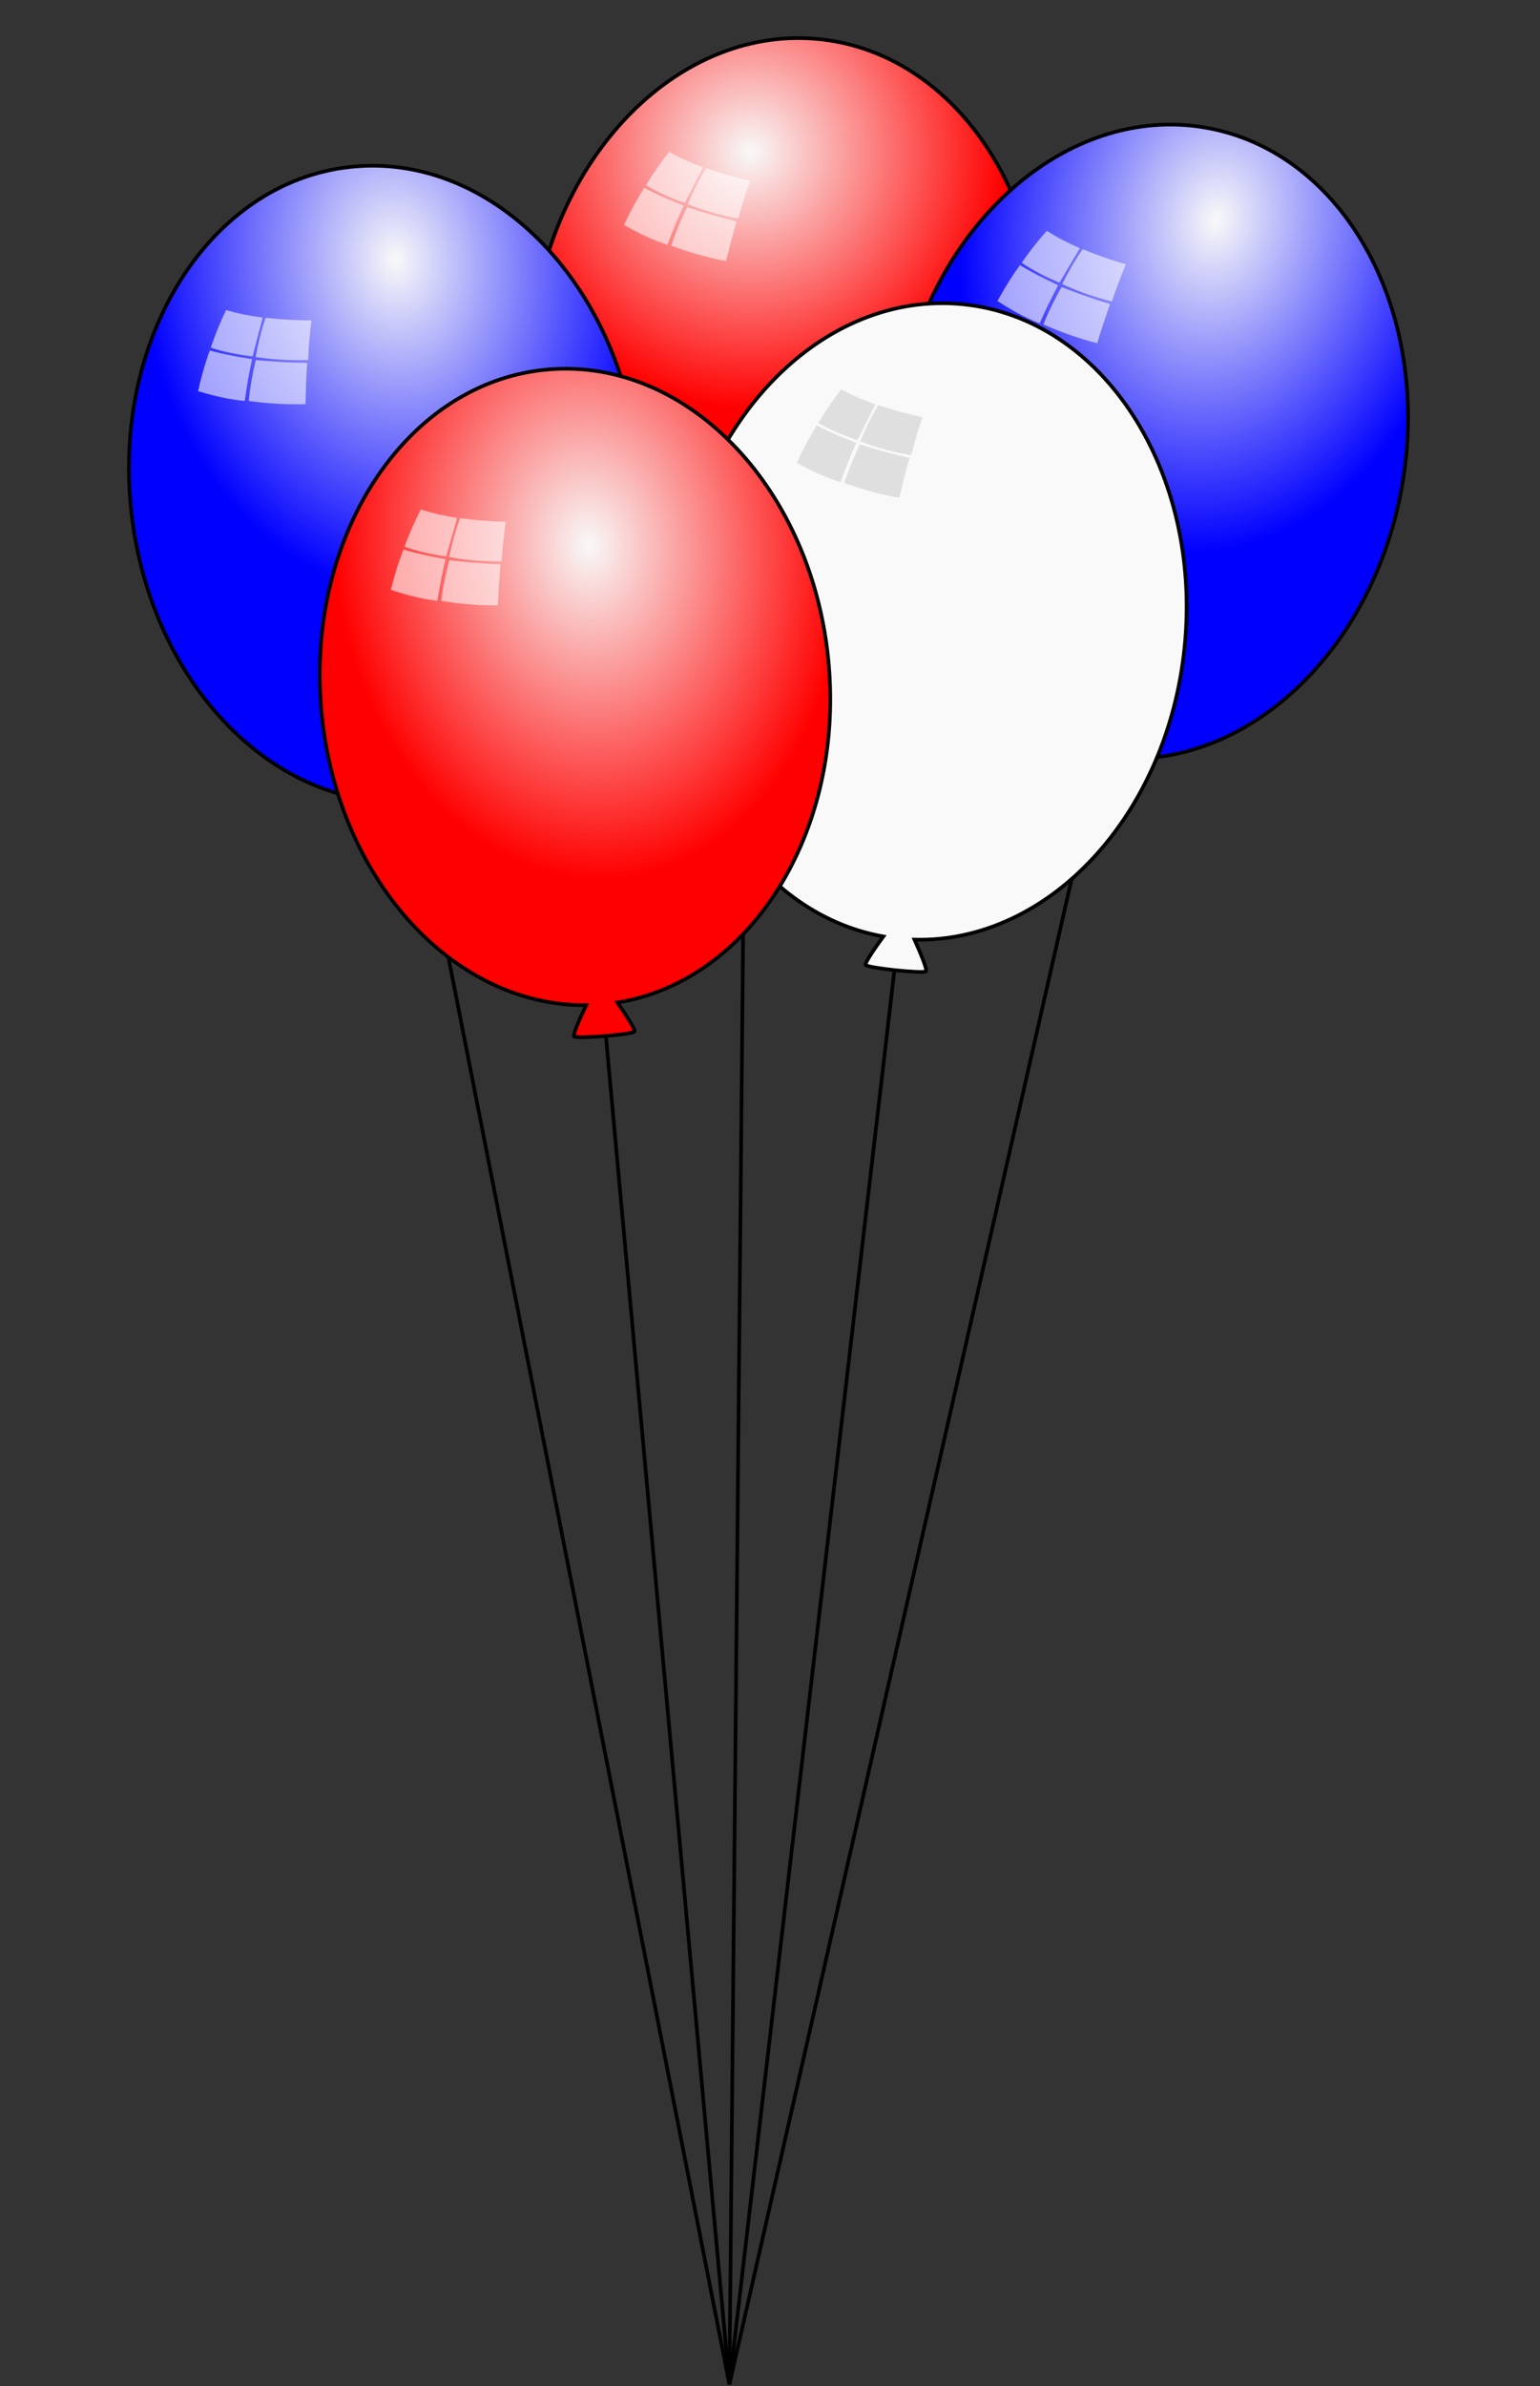 <?xml version="1.0" encoding="UTF-8"?>
<svg version="1.1" viewBox="0 0 423 655" viewBoxH="0 0 423 655" xmlns="http://www.w3.org/2000/svg" xmlns:xlink="http://www.w3.org/1999/xlink">
<rect x="0" y="0" width="423" height="655" fill="#333333" stroke="none"/>
<defs>
<linearGradient id="b">
<stop stop-color="#f9f9f9" offset="0"/>
<stop stop-color="#f00" offset="1"/>
</linearGradient>
<linearGradient id="a">
<stop stop-color="#f9f9f9" offset="0"/>
<stop stop-color="#00f" offset="1"/>
</linearGradient>
<radialGradient id="f" cx="365.8" cy="298.94" r="70" gradientTransform="matrix(1 0 0 1.312 0 -108.85)" gradientUnits="userSpaceOnUse" xlink:href="#a"/>
<radialGradient id="e" cx="340.13" cy="301.75" r="70" gradientTransform="matrix(1 .005 -.005 1.006 1.682 -15.73)" gradientUnits="userSpaceOnUse" xlink:href="#b"/>
<radialGradient id="d" cx="363.38" cy="297.26" r="70" gradientTransform="matrix(1 0 0 1.312 0 -108.85)" gradientUnits="userSpaceOnUse" xlink:href="#a"/>
<radialGradient id="c" cx="363.26" cy="315.95" r="70" gradientTransform="matrix(1 0 0 1.312 0 -108.85)" gradientUnits="userSpaceOnUse" xlink:href="#b"/>
</defs>
<g transform="translate(-176.79 -146.38)">
<animateTransform fill="freeze" additive="sum" attributeName="transform" begin="0ms" dur="10800ms" repeatCount="indefinite" type="rotate" values="0 380 800;-5 380 800;0 380 800"/>
<g transform="matrix(.994 .112 -.112 .994 77.133 -137.82)">
<path d="m356.19 256.66c-38.66 0-70 39.175-70 87.5 0 46.536 29.043 84.591 65.719 87.344-2.202 3.725-4.338 7.823-4.094 8.25 0.459 0.802 16.285 0.861 16.75 0.062 0.249-0.427-1.88-4.56-4.062-8.312 36.646-2.791 65.688-40.834 65.688-87.344 0-48.325-31.34-87.5-70-87.5z" fill="url(#e)" stroke="#000"/>
<path d="m318.06 292.03c-1.972 3.155-3.732 6.423-5.312 9.812 3.428 1.575 7.189 2.746 11.188 3.625 1.289-3.471 2.586-6.889 3.875-10.281-3.388-0.838-6.674-1.849-9.75-3.156zm10.562 3.281c-1.612 3.43-2.848 6.897-3.906 10.406 4.557 1.229 9.328 2.018 14.281 2.375 0.518-3.619 1.228-7.179 2.062-10.719-4.264-0.435-8.411-1.153-12.438-2.062zm-16.219 7.281c-1.718 3.468-3.161 7.046-4.406 10.75 3.951 1.686 8.047 3.162 12.469 4.062 0.879-3.603 1.946-7.348 3.219-11.188-3.852-1.042-7.651-2.194-11.281-3.625zm12.281 3.969c-1.306 3.65-2.391 7.319-3.156 10.969 5.031 1.248 10.175 2.133 15.438 2.531 0.484-3.767 1.018-7.497 1.656-11.188-4.68-0.57-9.335-1.356-13.938-2.312z" fill="#fff" fill-opacity=".582"/>
</g>
<path d="m381.5 339.79-4.362 461.14" fill="none" stroke="#000" stroke-width="1px"/>
</g>
<g transform="translate(-26.791 -146.38)">
<animateTransform fill="freeze" additive="sum" attributeName="transform" begin="0ms" dur="10800ms" repeatCount="indefinite" type="rotate" values="0 380 800;-3 380 800;0 380 800"/>
<g transform="matrix(.994 -.108 .108 .994 -258.79 -24.444)">
<path d="m356.19 256.66c-38.66 0-70 39.175-70 87.5 0 46.536 29.043 84.591 65.719 87.344-2.202 3.725-4.338 7.823-4.094 8.25 0.459 0.802 16.285 0.861 16.75 0.062 0.249-0.427-1.88-4.56-4.062-8.312 36.646-2.791 65.688-40.834 65.688-87.344 0-48.325-31.34-87.5-70-87.5z" fill="url(#f)" stroke="#000"/>
<path d="m318.06 292.03c-1.972 3.155-3.732 6.423-5.312 9.812 3.428 1.575 7.189 2.746 11.188 3.625 1.289-3.471 2.586-6.889 3.875-10.281-3.388-0.838-6.674-1.849-9.75-3.156zm10.562 3.281c-1.612 3.43-2.848 6.897-3.906 10.406 4.557 1.229 9.328 2.018 14.281 2.375 0.518-3.619 1.228-7.179 2.062-10.719-4.264-0.435-8.411-1.153-12.438-2.062zm-16.219 7.281c-1.718 3.468-3.161 7.046-4.406 10.75 3.951 1.686 8.047 3.162 12.469 4.062 0.879-3.603 1.946-7.348 3.219-11.188-3.852-1.042-7.651-2.194-11.281-3.625zm12.281 3.969c-1.306 3.65-2.391 7.319-3.156 10.969 5.031 1.248 10.175 2.133 15.438 2.531 0.484-3.767 1.018-7.497 1.656-11.188-4.68-0.57-9.335-1.356-13.938-2.312z" fill="#fff" fill-opacity=".582"/>
</g>
<path d="m143.19 374.81 83.953 426.13" fill="none" stroke="#000" stroke-width="1px"/>
</g>
<g transform="translate(-176.79 -146.38)">
<animateTransform fill="freeze" additive="sum" attributeName="transform" begin="0ms" dur="10800ms" repeatCount="indefinite" type="rotate" values="0 380 800;-8 380 800;0 380 800"/>
<g transform="matrix(.985 .171 -.171 .985 200.98 -132.3)">
<path d="m356.19 256.66c-38.66 0-70 39.175-70 87.5 0 46.536 29.043 84.591 65.719 87.344-2.202 3.725-4.338 7.823-4.094 8.25 0.459 0.802 16.285 0.861 16.75 0.062 0.249-0.427-1.88-4.56-4.062-8.312 36.646-2.791 65.688-40.834 65.688-87.344 0-48.325-31.34-87.5-70-87.5z" fill="url(#d)" stroke="#000"/>
<path d="m318.06 292.03c-1.972 3.155-3.732 6.423-5.312 9.812 3.428 1.575 7.189 2.746 11.188 3.625 1.289-3.471 2.586-6.889 3.875-10.281-3.388-0.838-6.674-1.849-9.75-3.156zm10.562 3.281c-1.612 3.43-2.848 6.897-3.906 10.406 4.557 1.229 9.328 2.018 14.281 2.375 0.518-3.619 1.228-7.179 2.062-10.719-4.264-0.435-8.411-1.153-12.438-2.062zm-16.219 7.281c-1.718 3.468-3.161 7.046-4.406 10.75 3.951 1.686 8.047 3.162 12.469 4.062 0.879-3.603 1.946-7.348 3.219-11.188-3.852-1.042-7.651-2.194-11.281-3.625zm12.281 3.969c-1.306 3.65-2.391 7.319-3.156 10.969 5.031 1.248 10.175 2.133 15.438 2.531 0.484-3.767 1.018-7.497 1.656-11.188-4.68-0.57-9.335-1.356-13.938-2.312z" fill="#fff" fill-opacity=".582"/>
</g>
<path d="m476.9 362.37-99.757 438.56" fill="none" stroke="#000" stroke-width="1px"/>
<animateTransform fill="freeze" additive="sum" attributeName="transform" begin="0ms" dur="10800ms" repeatCount="indefinite" type="rotate" values="0 380 800;-10 380 800;0 380 800"/>
<g transform="matrix(.995 .101 -.101 .995 112.86 -61.442)">
<path d="m356.19 256.66c-38.66 0-70 39.175-70 87.5 0 46.536 29.043 84.591 65.719 87.344-2.202 3.725-4.338 7.823-4.094 8.25 0.459 0.802 16.285 0.861 16.75 0.062 0.249-0.427-1.88-4.56-4.062-8.312 36.646-2.791 65.688-40.834 65.688-87.344 0-48.325-31.34-87.5-70-87.5z" fill="#f9f9f9" stroke="#000"/>
<path d="m325.21 283.26c-1.972 3.155-3.732 6.423-5.312 9.812 3.428 1.575 7.189 2.746 11.188 3.625 1.289-3.471 2.586-6.889 3.875-10.281-3.388-0.838-6.674-1.849-9.75-3.156zm10.562 3.281c-1.612 3.43-2.848 6.897-3.906 10.406 4.557 1.229 9.328 2.018 14.281 2.375 0.518-3.619 1.228-7.179 2.062-10.719-4.264-0.435-8.411-1.153-12.438-2.062zm-16.219 7.281c-1.718 3.468-3.161 7.046-4.406 10.75 3.951 1.686 8.047 3.162 12.469 4.062 0.879-3.603 1.946-7.348 3.219-11.188-3.852-1.042-7.651-2.194-11.281-3.625zm12.281 3.969c-1.306 3.65-2.391 7.319-3.156 10.969 5.031 1.248 10.175 2.133 15.438 2.531 0.484-3.767 1.018-7.497 1.656-11.188-4.68-0.57-9.335-1.356-13.938-2.312z" fill="#ccc" fill-opacity=".582"/>
</g>
<path d="m422.46 412.75-45.319 388.18" fill="none" stroke="#000" stroke-width="1px"/>
<animateTransform fill="freeze" additive="sum" attributeName="transform" begin="0ms" dur="10800ms" repeatCount="indefinite" type="rotate" values="0 380 800;-5 380 800;0 380 800"/>
<g transform="matrix(.996 -.084 .084 .996 -48.94 22.086)">
<path d="m356.19 256.66c-38.66 0-70 39.175-70 87.5 0 46.536 29.043 84.591 65.719 87.344-2.202 3.725-4.338 7.823-4.094 8.25 0.459 0.802 16.285 0.861 16.75 0.062 0.249-0.427-1.88-4.56-4.062-8.312 36.646-2.791 65.688-40.834 65.688-87.344 0-48.325-31.34-87.5-70-87.5z" fill="url(#c)" stroke="#000"/>
<path d="m318.06 292.03c-1.972 3.155-3.732 6.423-5.312 9.812 3.428 1.575 7.189 2.746 11.188 3.625 1.289-3.471 2.586-6.889 3.875-10.281-3.388-0.838-6.674-1.849-9.75-3.156zm10.562 3.281c-1.612 3.43-2.848 6.897-3.906 10.406 4.557 1.229 9.328 2.018 14.281 2.375 0.518-3.619 1.228-7.179 2.062-10.719-4.264-0.435-8.411-1.153-12.438-2.062zm-16.219 7.281c-1.718 3.468-3.161 7.046-4.406 10.75 3.951 1.686 8.047 3.162 12.469 4.062 0.879-3.603 1.946-7.348 3.219-11.188-3.852-1.042-7.651-2.194-11.281-3.625zm12.281 3.969c-1.306 3.65-2.391 7.319-3.156 10.969 5.031 1.248 10.175 2.133 15.438 2.531 0.484-3.767 1.018-7.497 1.656-11.188-4.68-0.57-9.335-1.356-13.938-2.312z" fill="#fff" fill-opacity=".582"/>
</g>
<path d="m343.24 431.07 33.902 369.87" fill="none" stroke="#000" stroke-width="1px"/>
</g>
</svg>
